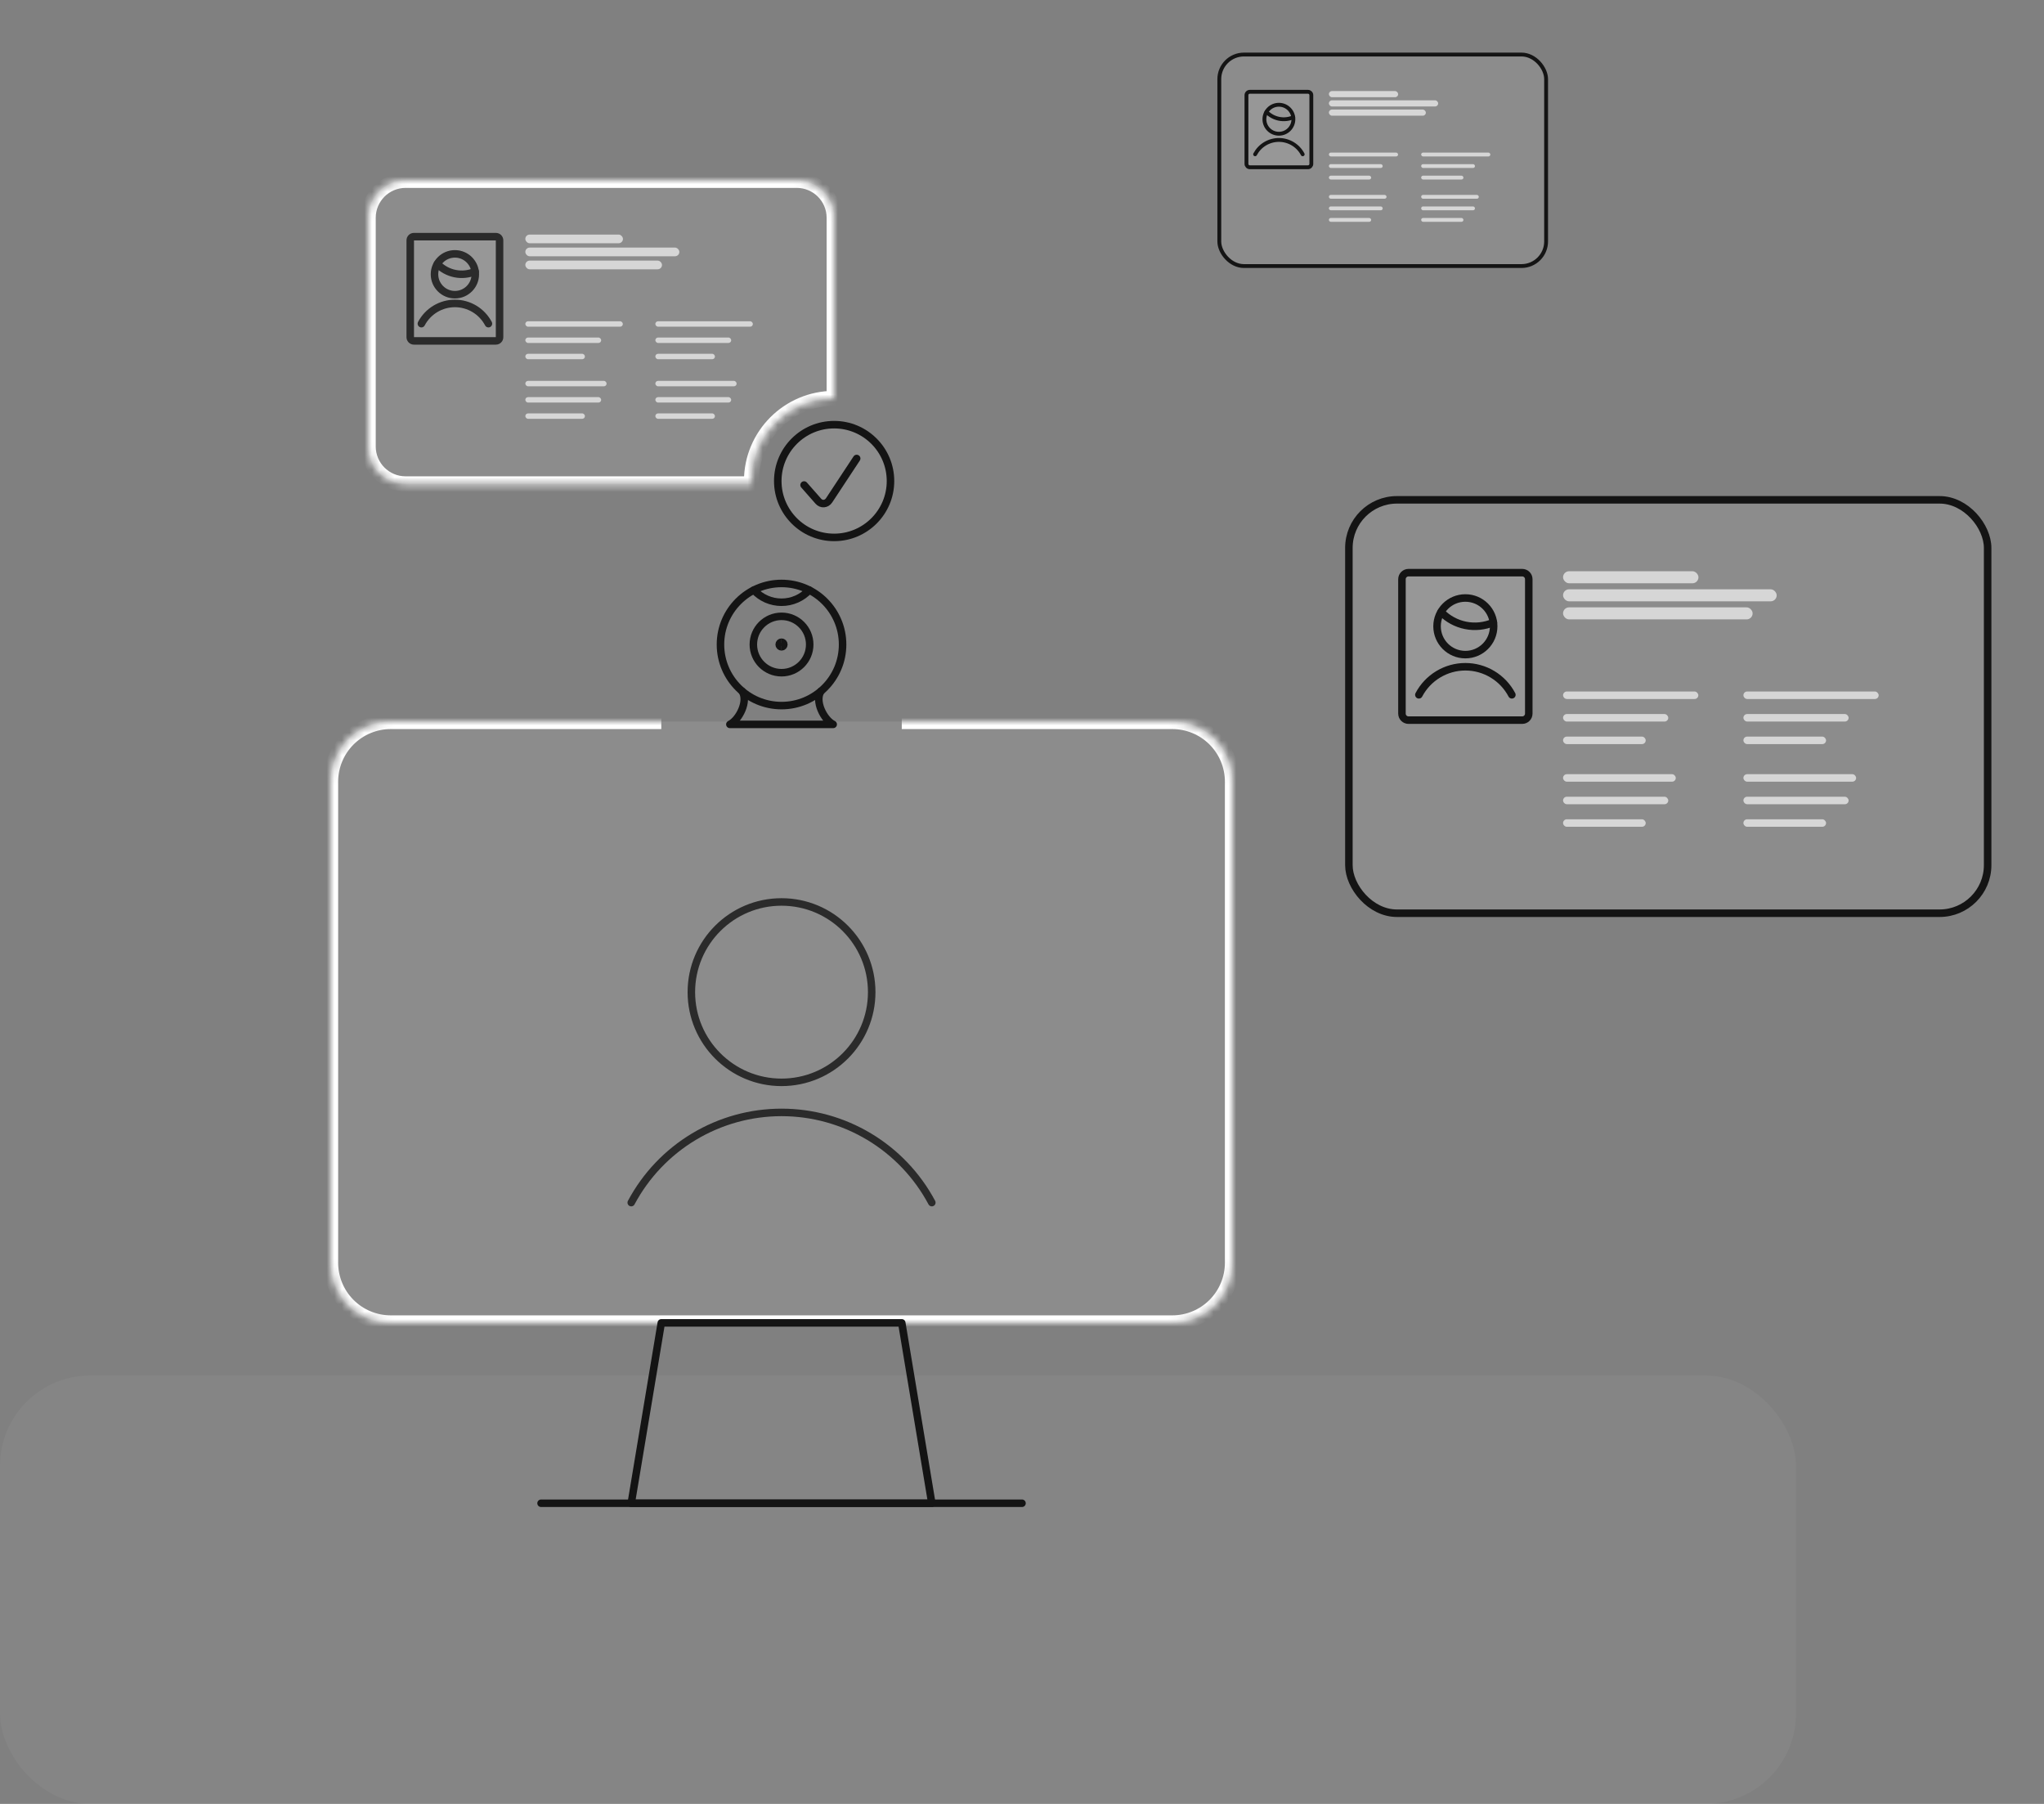 <svg width="272" height="240" viewBox="0 0 272 240" fill="none" xmlns="http://www.w3.org/2000/svg">
<rect x="0" y="0" width="272" height="240" fill="#808080" stroke="none"/>
<g opacity="0.04">
<rect y="183" width="239" height="57" rx="12" fill="white"/>
</g>
<path d="M104 144C110.627 144 116 138.627 116 132C116 125.373 110.627 120 104 120C97.373 120 92 125.373 92 132C92 138.627 97.373 144 104 144Z" stroke="#141414" stroke-linecap="round" stroke-linejoin="round"/>
<path d="M124 160C122.067 156.375 119.185 153.344 115.662 151.23C112.139 149.116 108.108 148 104 148C99.892 148 95.861 149.116 92.338 151.23C88.815 153.344 85.933 156.375 84 160" stroke="#141414" stroke-linecap="round" stroke-linejoin="round"/>
<mask id="path-4-inside-1_88_14088" fill="white">
<path d="M120 96H156C158.122 96 160.157 96.843 161.657 98.343C163.157 99.843 164 101.878 164 104V168C164 170.122 163.157 172.157 161.657 173.657C160.157 175.157 158.122 176 156 176H52C49.878 176 47.843 175.157 46.343 173.657C44.843 172.157 44 170.122 44 168V104C44 101.878 44.843 99.843 46.343 98.343C47.843 96.843 49.878 96 52 96H88"/>
</mask>
<path d="M120 96H156C158.122 96 160.157 96.843 161.657 98.343C163.157 99.843 164 101.878 164 104V168C164 170.122 163.157 172.157 161.657 173.657C160.157 175.157 158.122 176 156 176H52C49.878 176 47.843 175.157 46.343 173.657C44.843 172.157 44 170.122 44 168V104C44 101.878 44.843 99.843 46.343 98.343C47.843 96.843 49.878 96 52 96H88" fill="white" fill-opacity="0.1"/>
<path d="M46.343 173.657L47.05 172.95L47.05 172.95L46.343 173.657ZM46.343 98.343L47.05 99.05L47.05 99.05L46.343 98.343ZM120 97H156V95H120V97ZM156 97C157.856 97 159.637 97.737 160.95 99.05L162.364 97.636C160.676 95.948 158.387 95 156 95V97ZM160.95 99.05C162.263 100.363 163 102.143 163 104H165C165 101.613 164.052 99.324 162.364 97.636L160.95 99.05ZM163 104V168H165V104H163ZM163 168C163 169.856 162.263 171.637 160.95 172.95L162.364 174.364C164.052 172.676 165 170.387 165 168H163ZM160.95 172.95C159.637 174.263 157.856 175 156 175V177C158.387 177 160.676 176.052 162.364 174.364L160.95 172.95ZM156 175H52V177H156V175ZM52 175C50.143 175 48.363 174.263 47.05 172.95L45.636 174.364C47.324 176.052 49.613 177 52 177V175ZM47.05 172.95C45.737 171.637 45 169.856 45 168H43C43 170.387 43.948 172.676 45.636 174.364L47.05 172.95ZM45 168V104H43V168H45ZM45 104C45 102.144 45.737 100.363 47.05 99.05L45.636 97.636C43.948 99.324 43 101.613 43 104H45ZM47.05 99.05C48.363 97.737 50.144 97 52 97V95C49.613 95 47.324 95.948 45.636 97.636L47.05 99.05ZM52 97H88V95H52V97Z" fill="white" mask="url(#path-4-inside-1_88_14088)"/>
<path d="M124 200H84L88 176H120L124 200Z" stroke="#141414" stroke-linecap="round" stroke-linejoin="round"/>
<path d="M72 200H136" stroke="#141414" stroke-linecap="round" stroke-linejoin="round"/>
<path d="M109.257 91.945C108.375 93.25 109.625 95.75 110.875 96.375H97.125C98.375 95.75 99.625 93.25 98.743 91.945" stroke="#141414" stroke-linecap="round" stroke-linejoin="round"/>
<path d="M104 89.5C106.071 89.5 107.75 87.821 107.75 85.75C107.75 83.679 106.071 82 104 82C101.929 82 100.25 83.679 100.25 85.75C100.25 87.821 101.929 89.5 104 89.5Z" stroke="#141414" stroke-linecap="round" stroke-linejoin="round"/>
<path d="M104 86.062C103.827 86.062 103.688 85.923 103.688 85.75C103.688 85.577 103.827 85.438 104 85.438" stroke="#141414"/>
<path d="M104 86.062C104.173 86.062 104.312 85.923 104.312 85.75C104.312 85.577 104.173 85.438 104 85.438" stroke="#141414"/>
<path d="M100.317 78.506C100.784 79.017 101.354 79.425 101.988 79.704C102.622 79.982 103.307 80.126 104 80.125C104.693 80.126 105.378 79.982 106.012 79.704C106.646 79.425 107.216 79.017 107.683 78.506" stroke="#141414" stroke-linecap="round" stroke-linejoin="round"/>
<path d="M104 93.875C108.487 93.875 112.125 90.237 112.125 85.75C112.125 81.263 108.487 77.625 104 77.625C99.513 77.625 95.875 81.263 95.875 85.75C95.875 90.237 99.513 93.875 104 93.875Z" stroke="#141414" stroke-linecap="round" stroke-linejoin="round"/>
<rect x="179.5" y="66.5" width="85" height="55" rx="6.399" fill="white" fill-opacity="0.1" stroke="#141414"/>
<rect opacity="0.64" x="208" y="76" width="18.018" height="1.602" rx="0.801" fill="white"/>
<rect opacity="0.64" x="208" y="78.402" width="28.429" height="1.602" rx="0.801" fill="white"/>
<rect opacity="0.64" x="208" y="80.805" width="25.226" height="1.602" rx="0.801" fill="white"/>
<rect opacity="0.64" x="208" y="92" width="18" height="1" rx="0.5" fill="white"/>
<rect opacity="0.64" x="232" y="92" width="18" height="1" rx="0.5" fill="white"/>
<rect opacity="0.64" x="208" y="98" width="11" height="1" rx="0.5" fill="white"/>
<rect opacity="0.64" x="232" y="98" width="11" height="1" rx="0.5" fill="white"/>
<rect opacity="0.64" x="208" y="103" width="15" height="1" rx="0.5" fill="white"/>
<rect opacity="0.64" x="232" y="103" width="15" height="1" rx="0.5" fill="white"/>
<rect opacity="0.64" x="208" y="109" width="11" height="1" rx="0.5" fill="white"/>
<rect opacity="0.64" x="232" y="109" width="11" height="1" rx="0.5" fill="white"/>
<rect opacity="0.64" x="208" y="95" width="14" height="1" rx="0.5" fill="white"/>
<rect opacity="0.64" x="232" y="95" width="14" height="1" rx="0.5" fill="white"/>
<rect opacity="0.64" x="208" y="106" width="14" height="1" rx="0.5" fill="white"/>
<rect opacity="0.64" x="232" y="106" width="14" height="1" rx="0.5" fill="white"/>
<path d="M187.438 76.188H202.562C203.046 76.188 203.438 76.579 203.438 77.062V94.938C203.438 95.421 203.046 95.812 202.562 95.812H187.438C186.954 95.812 186.562 95.421 186.562 94.938V77.062C186.562 76.579 186.954 76.188 187.438 76.188Z" fill="white" fill-opacity="0.1" stroke="#141414"/>
<path d="M191.765 81.425C192.649 82.335 193.788 82.956 195.032 83.204C196.276 83.453 197.566 83.317 198.732 82.816" stroke="#141414" stroke-linecap="round" stroke-linejoin="round"/>
<path d="M195 87.094C197.081 87.094 198.767 85.407 198.767 83.326C198.767 81.245 197.081 79.559 195 79.559C192.919 79.559 191.232 81.245 191.232 83.326C191.232 85.407 192.919 87.094 195 87.094Z" stroke="#141414" stroke-linecap="round" stroke-linejoin="round"/>
<path d="M201.188 92.441C200.594 91.315 199.704 90.371 198.613 89.714C197.523 89.056 196.274 88.708 195 88.708C193.726 88.708 192.477 89.056 191.387 89.714C190.296 90.371 189.406 91.315 188.812 92.441" stroke="#141414" stroke-linecap="round" stroke-linejoin="round"/>
<rect x="162.256" y="7.256" width="43.488" height="28.14" rx="3.274" fill="white" fill-opacity="0.1" stroke="#141414" stroke-width="0.512"/>
<rect opacity="0.64" x="176.837" y="12.116" width="9.219" height="0.819" rx="0.41" fill="white"/>
<rect opacity="0.64" x="176.837" y="13.346" width="14.545" height="0.819" rx="0.41" fill="white"/>
<rect opacity="0.64" x="176.837" y="14.575" width="12.906" height="0.819" rx="0.41" fill="white"/>
<rect opacity="0.64" x="176.837" y="20.302" width="9.209" height="0.512" rx="0.256" fill="white"/>
<rect opacity="0.64" x="189.116" y="20.302" width="9.209" height="0.512" rx="0.256" fill="white"/>
<rect opacity="0.64" x="176.837" y="23.372" width="5.628" height="0.512" rx="0.256" fill="white"/>
<rect opacity="0.64" x="189.116" y="23.372" width="5.628" height="0.512" rx="0.256" fill="white"/>
<rect opacity="0.64" x="176.837" y="25.93" width="7.674" height="0.512" rx="0.256" fill="white"/>
<rect opacity="0.64" x="189.116" y="25.93" width="7.674" height="0.512" rx="0.256" fill="white"/>
<rect opacity="0.64" x="176.837" y="29" width="5.628" height="0.512" rx="0.256" fill="white"/>
<rect opacity="0.64" x="189.116" y="29" width="5.628" height="0.512" rx="0.256" fill="white"/>
<rect opacity="0.64" x="176.837" y="21.837" width="7.163" height="0.512" rx="0.256" fill="white"/>
<rect opacity="0.64" x="189.116" y="21.837" width="7.163" height="0.512" rx="0.256" fill="white"/>
<rect opacity="0.64" x="176.837" y="27.465" width="7.163" height="0.512" rx="0.256" fill="white"/>
<rect opacity="0.64" x="189.116" y="27.465" width="7.163" height="0.512" rx="0.256" fill="white"/>
<g clip-path="url(#clip0_88_14088)">
<path d="M166.317 12.212H174.055C174.302 12.212 174.503 12.413 174.503 12.66V21.805C174.503 22.053 174.302 22.253 174.055 22.253H166.317C166.07 22.253 165.869 22.053 165.869 21.805V12.66C165.869 12.413 166.07 12.212 166.317 12.212Z" fill="white" fill-opacity="0.1" stroke="#141414" stroke-width="0.512"/>
<path d="M168.531 14.892C168.983 15.358 169.566 15.675 170.202 15.803C170.839 15.93 171.499 15.861 172.095 15.604" stroke="#141414" stroke-width="0.512" stroke-linecap="round" stroke-linejoin="round"/>
<path d="M170.186 17.792C171.251 17.792 172.114 16.929 172.114 15.865C172.114 14.8 171.251 13.937 170.186 13.937C169.121 13.937 168.258 14.8 168.258 15.865C168.258 16.929 169.121 17.792 170.186 17.792Z" stroke="#141414" stroke-width="0.512" stroke-linecap="round" stroke-linejoin="round"/>
<path d="M173.352 20.528C173.048 19.952 172.593 19.469 172.035 19.133C171.477 18.796 170.838 18.618 170.186 18.618C169.534 18.618 168.895 18.796 168.337 19.133C167.779 19.469 167.324 19.952 167.02 20.528" stroke="#141414" stroke-width="0.512" stroke-linecap="round" stroke-linejoin="round"/>
</g>
<rect opacity="0.64" x="69.907" y="31.209" width="12.99" height="1.155" rx="0.577" fill="white"/>
<rect opacity="0.64" x="69.907" y="32.941" width="20.495" height="1.155" rx="0.577" fill="white"/>
<rect opacity="0.64" x="69.907" y="34.673" width="18.186" height="1.155" rx="0.577" fill="white"/>
<rect opacity="0.64" x="69.907" y="42.744" width="12.977" height="0.721" rx="0.36" fill="white"/>
<rect opacity="0.64" x="87.209" y="42.744" width="12.977" height="0.721" rx="0.36" fill="white"/>
<rect opacity="0.64" x="69.907" y="47.07" width="7.93" height="0.721" rx="0.36" fill="white"/>
<rect opacity="0.64" x="87.209" y="47.07" width="7.93" height="0.721" rx="0.36" fill="white"/>
<rect opacity="0.64" x="69.907" y="50.675" width="10.814" height="0.721" rx="0.36" fill="white"/>
<rect opacity="0.64" x="87.209" y="50.675" width="10.814" height="0.721" rx="0.36" fill="white"/>
<rect opacity="0.64" x="69.907" y="55" width="7.93" height="0.721" rx="0.36" fill="white"/>
<rect opacity="0.64" x="87.209" y="55" width="7.93" height="0.721" rx="0.36" fill="white"/>
<rect opacity="0.64" x="69.907" y="44.907" width="10.093" height="0.721" rx="0.36" fill="white"/>
<rect opacity="0.64" x="87.209" y="44.907" width="10.093" height="0.721" rx="0.36" fill="white"/>
<rect opacity="0.64" x="69.907" y="52.837" width="10.093" height="0.721" rx="0.36" fill="white"/>
<rect opacity="0.64" x="87.209" y="52.837" width="10.093" height="0.721" rx="0.36" fill="white"/>
<g clip-path="url(#clip1_88_14088)">
<path d="M55.083 31.484H65.987C66.258 31.484 66.478 31.704 66.478 31.975V44.862C66.478 45.133 66.258 45.353 65.987 45.353H55.083C54.812 45.353 54.592 45.133 54.592 44.862V31.975C54.592 31.704 54.812 31.484 55.083 31.484Z" fill="white" fill-opacity="0.1" stroke="#141414"/>
<path d="M58.203 35.12C58.84 35.776 59.661 36.224 60.558 36.403C61.455 36.582 62.385 36.485 63.225 36.123" stroke="#141414" stroke-linecap="round" stroke-linejoin="round"/>
<path d="M60.535 39.207C62.035 39.207 63.251 37.991 63.251 36.491C63.251 34.991 62.035 33.775 60.535 33.775C59.035 33.775 57.819 34.991 57.819 36.491C57.819 37.991 59.035 39.207 60.535 39.207Z" stroke="#141414" stroke-linecap="round" stroke-linejoin="round"/>
<path d="M64.996 43.062C64.568 42.25 63.926 41.57 63.14 41.096C62.354 40.622 61.453 40.371 60.535 40.371C59.617 40.371 58.716 40.622 57.93 41.096C57.144 41.57 56.502 42.25 56.074 43.062" stroke="#141414" stroke-linecap="round" stroke-linejoin="round"/>
</g>
<mask id="path-73-inside-2_88_14088" fill="white">
<path fill-rule="evenodd" clip-rule="evenodd" d="M53.974 24C51.227 24 49 26.227 49 28.974V59.398C49 62.145 51.227 64.372 53.974 64.372H100.006C100.002 64.249 100 64.124 100 64C100 57.925 104.925 53 111 53V28.974C111 26.227 108.773 24 106.026 24H53.974Z"/>
</mask>
<path fill-rule="evenodd" clip-rule="evenodd" d="M53.974 24C51.227 24 49 26.227 49 28.974V59.398C49 62.145 51.227 64.372 53.974 64.372H100.006C100.002 64.249 100 64.124 100 64C100 57.925 104.925 53 111 53V28.974C111 26.227 108.773 24 106.026 24H53.974Z" fill="white" fill-opacity="0.1"/>
<path d="M100.006 64.372V65.372H101.04L101.006 64.339L100.006 64.372ZM111 53V54H112V53H111ZM50 28.974C50 26.779 51.779 25 53.974 25V23C50.675 23 48 25.675 48 28.974H50ZM50 59.398V28.974H48V59.398H50ZM53.974 63.372C51.779 63.372 50 61.593 50 59.398H48C48 62.697 50.675 65.372 53.974 65.372V63.372ZM100.006 63.372H53.974V65.372H100.006V63.372ZM99 64C99 64.136 99.002 64.271 99.007 64.405L101.006 64.339C101.002 64.226 101 64.113 101 64H99ZM111 52C104.373 52 99 57.373 99 64H101C101 58.477 105.477 54 111 54V52ZM110 28.974V53H112V28.974H110ZM106.026 25C108.221 25 110 26.779 110 28.974H112C112 25.675 109.325 23 106.026 23V25ZM53.974 25H106.026V23H53.974V25Z" fill="white" mask="url(#path-73-inside-2_88_14088)"/>
<path d="M118.5 64C118.5 68.142 115.142 71.5 111 71.5C106.858 71.5 103.5 68.142 103.5 64C103.5 59.858 106.858 56.5 111 56.5C115.142 56.5 118.5 59.858 118.5 64Z" fill="white" fill-opacity="0.1" stroke="#141414"/>
<path d="M114 61L110.329 66.569C110.247 66.693 110.143 66.795 110.024 66.869C109.905 66.942 109.773 66.986 109.637 66.997C109.501 67.008 109.365 66.986 109.238 66.932C109.111 66.878 108.995 66.793 108.899 66.684L107 64.528" stroke="#141414" stroke-linecap="round" stroke-linejoin="round"/>
<defs>
<clipPath id="clip0_88_14088">
<rect width="11.256" height="11.256" fill="white" transform="translate(164.558 11.605)"/>
</clipPath>
<clipPath id="clip1_88_14088">
<rect width="15.861" height="15.861" fill="white" transform="translate(52.605 30.488)"/>
</clipPath>
</defs>
</svg>
